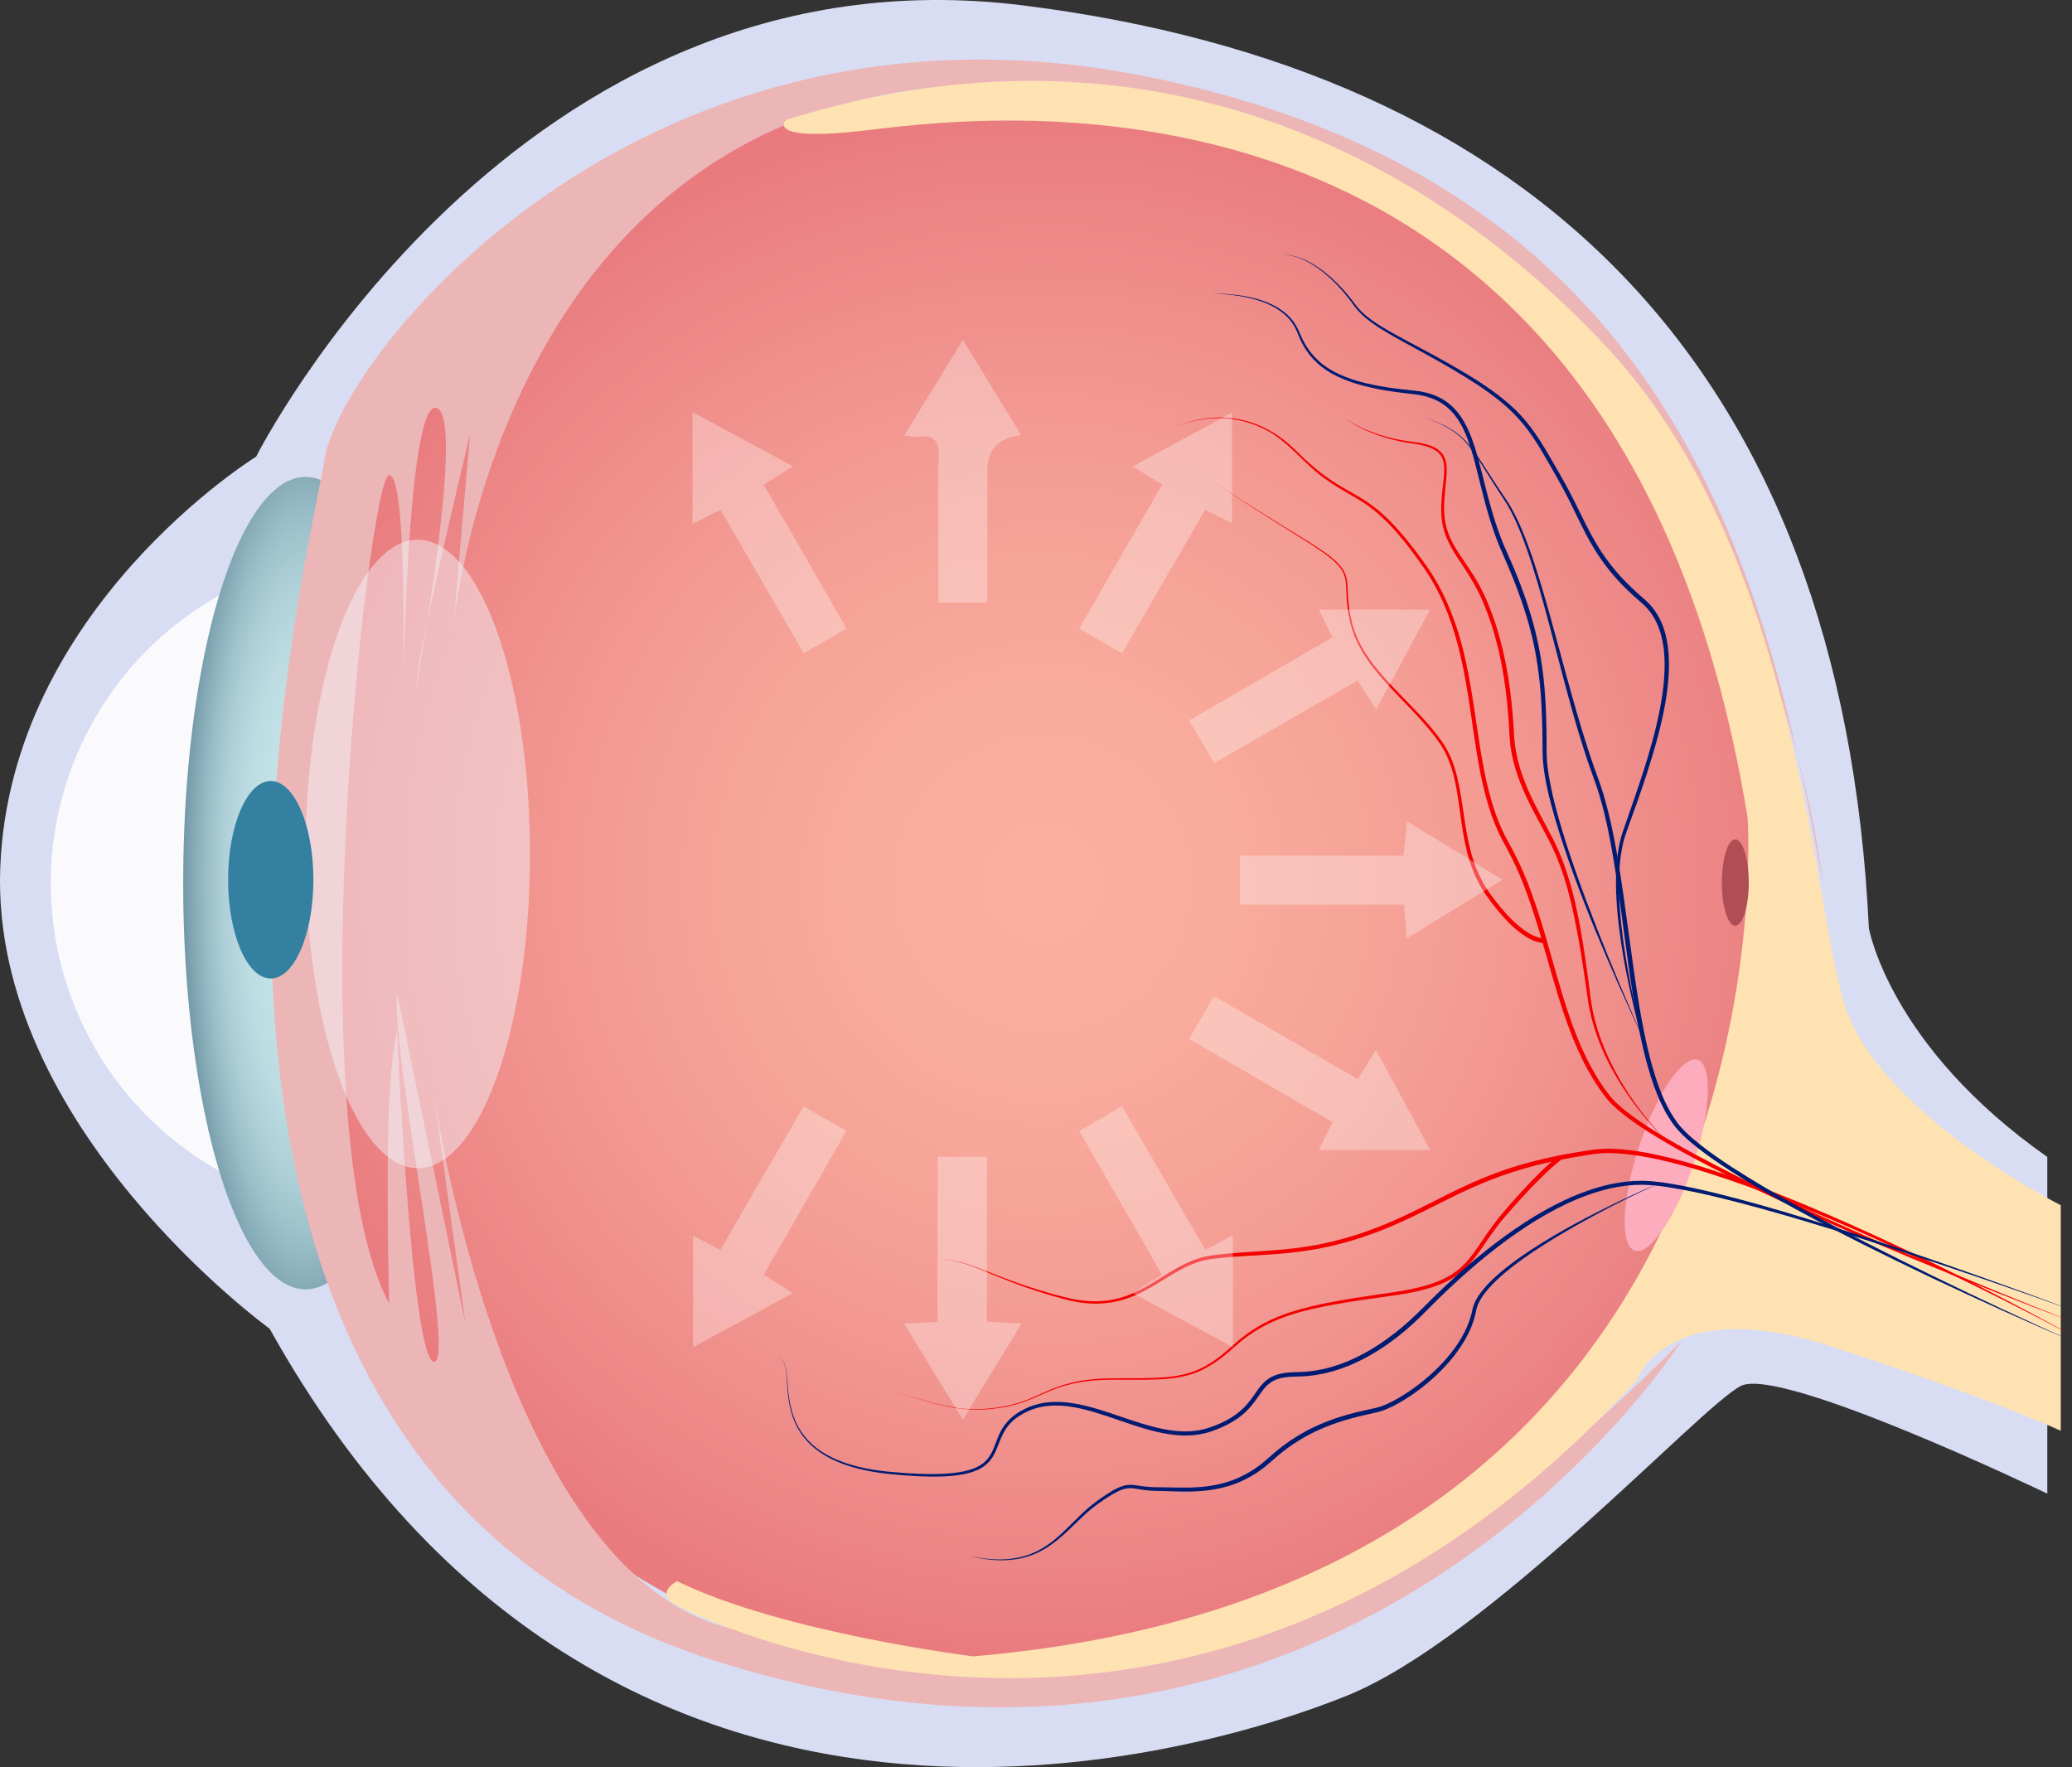 <?xml version="1.0" encoding="UTF-8"?>
<svg xmlns="http://www.w3.org/2000/svg" version="1.1" xmlns:xlink="http://www.w3.org/1999/xlink" viewBox="0 0 1753.474 1495.484">
  <rect x="0" y="0" width="1753.474" height="1495.484" fill="#333333" stroke="none"/>
  <defs>
    <style>
      .cls-1 {
        fill: #f3f9fe;
        isolation: isolate;
        opacity: .46;
      }

      .cls-2 {
        fill: #f40000;
      }

      .cls-3 {
        fill: #3380a1;
      }

      .cls-4 {
        fill: #fee2b2;
      }

      .cls-5 {
        fill: #fff;
      }

      .cls-6 {
        fill: #faf9fc;
      }

      .cls-7 {
        opacity: .31;
      }

      .cls-8 {
        fill: #fcacbc;
      }

      .cls-9 {
        fill: #af4e55;
      }

      .cls-10 {
        fill: #ecb6b7;
      }

      .cls-11 {
        fill: url(#Unbenannter_Verlauf);
      }

      .cls-12 {
        fill: #d8ddf3;
      }

      .cls-13 {
        fill: #001b72;
      }

      .cls-14 {
        fill: url(#Unbenannter_Verlauf_2);
      }
    </style>
    <radialGradient id="Unbenannter_Verlauf" data-name="Unbenannter Verlauf" cx="1243.861" cy="6921.584" fx="1243.861" fy="6921.584" r="78.937" gradientTransform="translate(-1375.003 34203.532) scale(1.313 -4.834)" gradientUnits="userSpaceOnUse">
      <stop offset="0" stop-color="#c7e6eb"/>
      <stop offset=".324" stop-color="#c4e3e9"/>
      <stop offset=".516" stop-color="#bcdce2"/>
      <stop offset=".673" stop-color="#aecfd7"/>
      <stop offset=".812" stop-color="#99bdc7"/>
      <stop offset=".937" stop-color="#80a5b2"/>
      <stop offset="1" stop-color="#7097a6"/>
    </radialGradient>
    <radialGradient id="Unbenannter_Verlauf_2" data-name="Unbenannter Verlauf 2" cx="882.549" cy="748.637" fx="882.549" fy="748.637" r="654.605" gradientTransform="translate(0 1496) scale(1 -1)" gradientUnits="userSpaceOnUse">
      <stop offset="0" stop-color="#fbb0a0"/>
      <stop offset=".257" stop-color="#f9ab9c"/>
      <stop offset=".56" stop-color="#f49c94"/>
      <stop offset=".885" stop-color="#ec8585"/>
      <stop offset="1" stop-color="#e97b7f"/>
    </radialGradient>
  </defs>
  <!-- Generator: Adobe Illustrator 28.6.0, SVG Export Plug-In . SVG Version: 1.2.0 Build 709)  -->
  <g>
    <g id="Ebene_1">
      <path class="cls-12" d="M1732.58,1264.03s-225.092-108.272-259.283-91.177c-34.191,17.095-213.695,213.695-333.364,262.132-119.669,48.438-623.989,205.147-911.765-310.57,0,0-236.489-170.956-227.941-390.349,8.548-219.393,216.544-347.61,216.544-347.61,0,0,219.393-435.938,649.633-381.802,430.239,54.136,692.372,304.871,715.166,780.699,0,0,17.096,99.724,151.011,193.75v284.927Z"/>
      <circle class="cls-6" cx="322.193" cy="747.363" r="279.228"/>
      <ellipse class="cls-11" cx="258.56" cy="747.363" rx="103.523" ry="343.811"/>
      <path class="cls-14" d="M1519.835,747.363c0,370.846-300.63,671.477-671.477,671.477S245.263,1115.36,245.263,744.514,477.511,75.886,848.358,75.886s671.477,300.631,671.477,671.477h0Z"/>
      <path class="cls-10" d="M1422.96,1134.863s-279.228,441.636-817.739,270.68C66.709,1234.588,260.459,476.683,274.706,388.356c14.246-88.327,270.68-413.143,703.769-321.967,433.088,91.176,515.717,410.294,564.155,680.974,0,0-59.36-581.725-586.474-667.203C429.041-5.318,383.452,533.193,383.452,533.193l14.246-165.257s-45.588,188.052-45.588,213.695c0,0,42.739-230.79,17.096-236.489-25.643-5.699-28.493,262.133-28.493,262.133,0,0,5.698-205.147-11.397-205.147s-79.779,552.758,0,700.919c0,0-1.9-72.181-.95-138.664.95-66.483,7.598-92.126,7.598-92.126,0,0,12.347,279.228,31.342,280.178s-36.091-257.384-31.342-312.469l57.935,280.178-26.593-192.8s57.935,401.746,248.836,450.184c190.901,48.438,444.485,124.418,806.817-242.662h0Z"/>
      <path class="cls-4" d="M665.055,101.53s-18.045,18.045,61.734,9.497c79.779-8.548,641.085-102.574,752.206,581.25,0,0,45.588,649.632-655.331,709.467,0,0-161.458-19.945-250.735-63.634,0,0-18.045,9.498-2.849,18.995,15.196,9.498,438.787,221.293,814.89-189.001,0,0,25.643-74.081,165.257-28.493s193.75,71.232,193.75,71.232v-190.901s-156.235-78.355-183.778-172.38c-27.543-94.026-40.839-382.751-200.398-553.707C1200.242,122.899,960.904,8.929,665.055,101.53Z"/>
      <ellipse class="cls-1" cx="353.535" cy="722.67" rx="94.975" ry="265.931"/>
      <ellipse class="cls-9" cx="1468.548" cy="746.888" rx="11.397" ry="36.566"/>
      <ellipse class="cls-8" cx="1410.138" cy="977.68" rx="85.003" ry="24.219" transform="translate(39.526 2010.041) rotate(-71.722)"/>
      <path class="cls-2" d="M1753.474,1118.429c-22.923-8.557-45.74-17.399-68.488-26.415-22.75-9.013-45.438-18.183-68.048-27.547-45.17-18.844-90.074-38.369-134.255-59.506-22.07-10.605-43.985-21.58-65.314-33.698-10.661-6.06-21.2-12.366-31.371-19.3-5.074-3.482-10.071-7.1-14.848-11.047-1.176-1.013-2.366-2.005-3.529-3.036-1.132-1.072-2.297-2.102-3.402-3.211l-1.635-1.692-.817-.846-.77-.903-1.536-1.811c-.493-.61-.936-1.235-1.407-1.851l-2.783-3.712c-.894-1.261-1.753-2.546-2.631-3.818-1.796-2.519-3.35-5.191-5.016-7.792-3.135-5.318-6.154-10.709-8.811-16.272-5.447-11.067-9.934-22.549-13.99-34.142-8.075-23.215-14.241-46.946-21.201-70.353-3.442-11.716-7.094-23.355-11.249-34.799-4.127-11.452-8.873-22.666-14.41-33.462-1.357-2.717-2.881-5.327-4.315-8.013l-2.195-4.098-1.094-2.05-.994-2.099-1.987-4.198-1.799-4.276c-1.25-2.833-2.229-5.764-3.325-8.653-4.101-11.657-7.034-23.652-9.461-35.694-4.762-24.119-7.426-48.479-11.545-72.531-2.05-12.026-4.431-23.987-7.52-35.756-3.097-11.762-6.919-23.332-11.756-34.47-4.836-11.133-10.662-21.842-17.67-31.767l-5.335-7.431-2.667-3.716c-.876-1.249-1.853-2.418-2.775-3.63l-5.609-7.215c-1.923-2.358-3.936-4.639-5.899-6.963-7.992-9.158-16.792-17.622-26.832-24.436-10.059-6.757-21.215-12.055-31.24-19.251-20.712-13.538-34.309-35.719-57.202-45.341-22.087-10.32-48.612-10.229-71.031-.489,5.523-2.638,11.417-4.451,17.391-5.774,5.985-1.315,12.107-2.002,18.244-2.095,12.275-.171,24.593,2.388,35.825,7.412,5.611,2.517,10.996,5.565,15.994,9.162,4.996,3.596,9.676,7.618,14.049,11.95,8.671,8.582,17.776,16.737,27.825,23.594,2.459,1.787,5.093,3.32,7.65,4.963,2.606,1.576,5.24,3.099,7.894,4.614,5.327,2.98,10.663,6.057,15.83,9.421l3.785,2.667,1.89,1.338,1.805,1.45,3.61,2.901c1.21.96,2.294,2.061,3.448,3.085l3.41,3.127c1.11,1.069,2.15,2.204,3.229,3.303,2.131,2.222,4.325,4.392,6.284,6.761,2.001,2.333,4.054,4.627,6.013,6.993l5.707,7.231c.938,1.215,1.933,2.389,2.823,3.638l2.711,3.717,5.422,7.436c7.184,10.017,13.194,20.87,18.184,32.132,4.994,11.271,8.953,22.97,12.171,34.84,3.182,11.885,5.59,23.944,7.686,36.026,4.196,24.169,6.921,48.509,11.702,72.403,2.434,11.926,5.361,23.752,9.41,35.174,1.082,2.826,2.048,5.701,3.277,8.465l1.768,4.176,1.949,4.09.974,2.045,1.071,1.994,2.146,3.985c1.454,2.705,3.022,5.379,4.405,8.131,5.656,10.962,10.49,22.317,14.686,33.869,4.219,11.547,7.936,23.252,11.401,35.005,6.926,23.506,13.024,47.199,20.977,70.238,3.993,11.504,8.403,22.864,13.739,33.768,2.603,5.485,5.556,10.784,8.618,16.01,1.628,2.551,3.144,5.179,4.897,7.646l2.565,3.743,2.713,3.635c3.528,4.829,7.86,8.927,12.511,12.805,4.646,3.858,9.558,7.436,14.56,10.885,10.032,6.875,20.49,13.17,31.082,19.224,10.592,6.059,21.366,11.816,32.204,17.452,10.836,5.64,21.762,11.119,32.743,16.485,43.949,21.432,88.695,41.248,133.688,60.448,44.972,19.264,90.277,37.758,135.793,55.726h0Z"/>
      <path class="cls-2" d="M1410.358,965.26c-10.794-10.22-20.442-21.626-29.205-33.651-8.744-12.043-16.518-24.835-22.851-38.355-6.292-13.528-11.096-27.81-13.778-42.556l-.888-5.549-.782-5.516-1.577-11.022c-1.074-7.344-2.194-14.68-3.406-21.997-2.428-14.632-5.101-29.223-8.54-43.605-3.45-14.37-7.891-28.496-13.792-41.997-2.957-6.703-6.461-13.224-9.974-19.756-3.53-6.526-7.095-13.073-10.425-19.761-6.698-13.33-12.468-27.357-15.522-42.17-.464-1.831-.666-3.716-.972-5.579-.276-1.869-.62-3.728-.722-5.621l-.468-5.654-.297-5.546c-.431-7.39-.95-14.775-1.721-22.131-1.483-14.716-3.737-29.352-7.064-43.741-1.689-7.186-3.606-14.318-5.852-21.346-2.274-7.017-4.831-13.943-7.699-20.733-2.886-6.754-6.336-13.248-10.151-19.547-3.791-6.318-8.02-12.396-12.06-18.687-1.031-1.553-1.969-3.19-2.958-4.781-.956-1.618-1.848-3.284-2.757-4.934-1.679-3.386-3.267-6.845-4.38-10.485l-.838-2.725c-.262-.913-.417-1.854-.63-2.78-.195-.93-.409-1.857-.586-2.789l-.348-2.825c-.103-.942-.257-1.881-.318-2.825l-.101-2.836-.093-2.834.054-2.815c.212-7.506,1.232-14.93,2.026-22.274.383-3.671.683-7.342.467-10.941-.13-1.792-.383-3.564-.883-5.251-.523-1.676-1.302-3.248-2.334-4.645-2.062-2.828-5.241-4.715-8.557-6.107-3.364-1.351-6.949-2.23-10.573-2.866l-11.006-1.743-5.481-1.114c-1.828-.365-3.624-.875-5.437-1.306-7.215-1.87-14.293-4.272-21.106-7.279-3.39-1.539-6.737-3.175-9.955-5.044-3.216-1.862-6.381-3.84-9.275-6.173,2.954,2.254,6.164,4.143,9.419,5.914,3.256,1.777,6.634,3.318,10.046,4.759,6.842,2.849,13.921,5.102,21.121,6.814,1.809.392,3.6.863,5.421,1.189l5.459.997,11.038,1.524c3.7.575,7.392,1.396,10.954,2.744,1.758.73,3.526,1.492,5.13,2.595,1.614,1.061,3.141,2.344,4.33,3.929,1.212,1.56,2.115,3.353,2.72,5.216.58,1.872.874,3.792,1.036,5.7.275,3.822.003,7.587-.336,11.303-.714,7.43-1.629,14.763-1.747,22.122l-.019,2.756.125,2.732.128,2.73c.069.907.23,1.803.339,2.705l.364,2.701c.181.889.397,1.77.594,2.655.215.881.37,1.776.632,2.644l.832,2.59c1.099,3.457,2.664,6.753,4.32,9.998.904,1.59,1.784,3.191,2.736,4.759.991,1.552,1.918,3.128,2.961,4.658,4.061,6.16,8.398,12.235,12.331,18.612,3.932,6.374,7.476,13.025,10.463,19.924,2.941,6.885,5.56,13.896,7.895,21.003,2.305,7.116,4.276,14.333,6.015,21.601,3.427,14.551,5.762,29.333,7.317,44.169.808,7.417,1.361,14.855,1.824,22.294l.321,5.579.475,5.449c.102,1.822.445,3.619.719,5.422.301,1.8.51,3.615.952,5.391,2.897,14.345,8.46,28.08,15.033,41.286,3.266,6.625,6.78,13.143,10.292,19.698,3.495,6.563,7.009,13.155,10.024,20.06,5.949,13.76,10.392,28.108,13.818,42.633,1.743,7.259,3.204,14.57,4.568,21.893.648,3.667,1.315,7.331,1.899,11.006.618,3.67,1.194,7.346,1.746,11.024,1.127,7.354,2.161,14.718,3.148,22.087l1.446,11.057.716,5.525.807,5.464c2.456,14.536,7.048,28.69,13.085,42.181,6.009,13.516,13.483,26.386,21.955,38.551,4.242,6.08,8.721,12.001,13.448,17.721,4.717,5.726,9.628,11.309,14.914,16.529h0Z"/>
      <path class="cls-2" d="M1307.32,797.901c-.137.018-.313.042-.419.046l-.316.014c-.21.008-.428.02-.614.006-.383-.022-.782-.022-1.152-.069-.737-.096-1.482-.18-2.178-.36l-1.06-.238c-.347-.091-.681-.208-1.022-.311-.675-.221-1.37-.404-2.008-.691l-1.948-.797c-.628-.299-1.242-.62-1.863-.93-1.264-.589-2.41-1.344-3.594-2.045-4.656-2.919-8.807-6.435-12.745-10.126-7.748-7.522-14.42-15.94-20.609-24.662-6.198-8.862-10.783-18.764-14.032-28.994-3.257-10.247-5.186-20.804-6.767-31.322-1.585-10.524-2.782-21.062-4.727-31.428-1.945-10.34-4.705-20.585-9.584-29.835-2.401-4.62-5.46-8.895-8.644-13.104-3.193-4.191-6.592-8.234-10.1-12.188-7.022-7.906-14.477-15.451-21.801-23.144-7.319-7.693-14.549-15.536-20.993-24.045-6.43-8.492-12.069-17.724-15.734-27.805-1.855-5.031-3.085-10.26-4.057-15.494-.957-5.248-1.542-10.569-1.797-15.888l-.336-7.951c-.139-2.633-.365-5.254-.991-7.773-1.176-5.095-4.494-9.377-8.292-12.972-3.826-3.615-8.097-6.768-12.433-9.797-4.351-3.018-8.816-5.877-13.307-8.695l-26.961-16.931c-8.97-5.671-17.924-11.368-26.818-17.157-4.451-2.89-8.877-5.817-13.268-8.797-2.194-1.492-4.376-3.001-6.526-4.556-1.075-.777-2.144-1.563-3.185-2.386-.532-.396-1.036-.828-1.538-1.263-.524-.41-.967-.907-1.423-1.388.46.478.907.97,1.433,1.376.505.43,1.011.858,1.547,1.25,1.046.815,2.121,1.592,3.202,2.36,2.161,1.538,4.355,3.03,6.559,4.505,4.413,2.945,8.86,5.837,13.332,8.693,8.937,5.719,17.934,11.346,26.946,16.947l27.089,16.721c4.518,2.787,9.015,5.617,13.406,8.614,4.38,3.009,8.7,6.145,12.621,9.792,1.96,1.82,3.78,3.821,5.317,6.047,1.536,2.223,2.722,4.728,3.37,7.365.674,2.631.924,5.323,1.084,7.981l.397,7.949c.294,5.278.913,10.524,1.899,15.708,1.005,5.185,2.254,10.315,4.112,15.232,3.674,9.87,9.291,18.919,15.718,27.272,6.441,8.369,13.682,16.108,21.044,23.727,7.367,7.621,14.894,15.121,22.03,23.031,3.566,3.956,7.032,8.015,10.303,12.24l2.414,3.201,2.329,3.268c.756,1.109,1.47,2.262,2.206,3.392.7,1.153,1.34,2.342,2.013,3.512,5.121,9.534,8.015,20.019,10.067,30.475,2.051,10.485,3.331,21.043,4.987,31.491,1.651,10.441,3.638,20.822,6.895,30.794,3.249,9.958,7.762,19.491,13.804,27.993,6.149,8.528,12.788,16.759,20.337,23.972,3.826,3.532,7.839,6.867,12.203,9.555,1.104.64,2.181,1.344,3.333,1.863l1.702.836,1.741.695c.575.258,1.171.401,1.757.59.294.087.588.19.882.264l.883.189c.592.153,1.168.203,1.746.28.288.036.555.026.834.044.145.012.258-.001.38-.005l.257-.012.665,3.869h0Z"/>
      <path class="cls-2" d="M1753.474,1130.079c-37.641-19.916-75.673-39.079-114.116-57.368-38.407-18.351-77.197-35.928-116.638-51.879-19.725-7.956-39.605-15.524-59.707-22.414-20.108-6.845-40.462-13.048-61.173-17.519-10.349-2.233-20.81-3.936-31.306-4.728-5.242-.329-10.506-.542-15.704-.153-5.153.316-10.401,1.322-15.644,2.118-20.943,3.346-41.678,8.008-61.776,14.652-20.126,6.601-39.37,15.527-58.332,25.168-18.982,9.584-38.179,19.174-58.361,26.373-10.036,3.733-20.327,6.783-30.731,9.322l-3.909.928c-1.301.317-2.605.621-3.922.866l-7.879,1.57-7.925,1.307c-2.642.428-5.302.73-7.952,1.101-10.618,1.342-21.283,2.147-31.92,2.773-10.639.621-21.257,1.114-31.8,2.159-2.642.215-5.259.59-7.888.898l-1.969.241-1.924.322-1.921.33-1.899.444c-5.067,1.189-9.984,3.026-14.732,5.262-9.509,4.489-18.322,10.485-27.53,15.911-9.174,5.452-18.914,10.345-29.405,13.001-10.458,2.679-21.446,3.184-32.083,1.666l-1.998-.261-1.981-.361c-1.318-.253-2.647-.454-3.955-.75-2.609-.619-5.236-1.188-7.792-1.933l-7.715-2.114c-2.563-.735-5.109-1.532-7.663-2.294-10.194-3.132-20.271-6.641-30.203-10.504-9.944-3.833-19.715-8.078-29.644-11.887-4.976-1.856-9.984-3.685-15.175-4.836-5.172-1.189-10.496-1.794-15.821-1.489,5.317-.405,10.67.102,15.885,1.199,5.235,1.06,10.294,2.801,15.317,4.569,10.008,3.671,19.83,7.785,29.808,11.47,9.965,3.718,20.057,7.076,30.258,10.057,2.556.725,5.103,1.483,7.666,2.18l7.715,1.999c2.567.709,5.153,1.229,7.731,1.805,1.292.274,2.6.452,3.899.683l1.951.328,1.964.229c10.452,1.371,21.132.801,31.279-1.895,10.18-2.669,19.646-7.513,28.693-12.993,9.081-5.449,17.883-11.561,27.616-16.263,4.86-2.339,9.952-4.296,15.242-5.585l1.984-.48,2.01-.364,2.01-.353,1.991-.261c2.655-.334,5.307-.736,7.969-.976,21.29-2.237,42.592-2.511,63.6-5.295,2.62-.375,5.251-.68,7.862-1.111l7.828-1.313,7.777-1.573c1.3-.245,2.587-.549,3.871-.866l3.857-.927c10.267-2.536,20.419-5.574,30.331-9.294,19.944-7.177,38.917-16.717,57.898-26.367,18.95-9.699,38.427-18.821,58.783-25.539,20.365-6.671,41.32-11.317,62.422-14.628,5.28-.784,10.514-1.784,15.997-2.112,5.428-.387,10.833-.153,16.205.199,10.738.841,21.338,2.602,31.791,4.887,20.914,4.576,41.35,10.872,61.523,17.8,10.082,3.484,20.108,7.125,30.058,10.955,9.947,3.836,19.84,7.807,29.687,11.882,39.381,16.323,78.071,34.218,116.333,52.939,19.108,9.413,38.103,19.046,56.997,28.874,18.895,9.824,37.686,19.848,56.286,30.215h0Z"/>
      <path class="cls-2" d="M1321.551,981.117c-1.216.893-2.531,1.949-3.768,2.992-1.253,1.05-2.496,2.122-3.72,3.219-2.461,2.179-4.86,4.442-7.244,6.721-4.754,4.577-9.377,9.306-13.908,14.126-4.546,4.806-8.985,9.718-13.372,14.679-4.396,4.978-8.699,9.936-12.671,15.193-3.988,5.246-7.716,10.688-11.468,16.18-3.752,5.478-7.612,11.001-12.193,16.016-4.603,4.982-9.996,9.333-15.963,12.579-5.934,3.319-12.293,5.692-18.729,7.582-6.445,1.889-12.995,3.288-19.57,4.445-6.582,1.171-13.189,1.989-19.75,2.917-13.142,1.842-26.276,3.724-39.319,6.042-13.033,2.335-26,5.117-38.538,9.243-.783.258-1.577.487-2.351.769l-2.315.866-4.631,1.731-4.528,1.976-2.264.988-2.204,1.111-4.403,2.235-4.261,2.493-2.129,1.25-2.052,1.374-4.096,2.76-3.928,2.997-1.961,1.503c-.652.504-1.255,1.068-1.886,1.598l-7.508,6.516c-2.466,2.248-5.125,4.279-7.739,6.36-1.317,1.028-2.723,1.945-4.08,2.922-.688.477-1.362.973-2.06,1.434l-2.148,1.307c-5.696,3.51-11.823,6.438-18.29,8.261-6.449,1.878-13.1,2.857-19.742,3.419-13.309,1.031-26.604.682-39.876.676l-4.977-.017-4.964.092c-1.654.052-3.313.013-4.962.14l-4.953.323c-.825.059-1.652.096-2.475.173l-2.463.287-4.925.586c-3.254.577-6.532,1.042-9.737,1.858-6.445,1.469-12.74,3.554-18.856,6.092-6.126,2.517-12.112,5.412-18.31,7.846-6.187,2.452-12.601,4.37-19.155,5.572-6.542,1.172-13.146,2.076-19.794,2.384-6.646.32-13.318-.014-19.902-.933-6.587-.91-13.086-2.337-19.524-3.964-12.854-3.355-25.521-7.356-38.182-11.349,12.685,3.915,25.378,7.838,38.242,11.111,6.442,1.587,12.94,2.97,19.513,3.838,6.57.875,13.214,1.167,19.828.808,13.195-.868,26.454-3.074,38.702-8.15,6.149-2.458,12.111-5.387,18.252-7.955,6.13-2.588,12.47-4.733,18.96-6.254,12.977-3.212,26.421-3.689,39.682-3.712,13.272-.075,26.573.189,39.749-.916,6.575-.596,13.114-1.604,19.412-3.48,6.318-1.823,12.274-4.717,17.843-8.194l2.099-1.294c.683-.457,1.343-.95,2.017-1.423,1.33-.971,2.705-1.877,3.997-2.899,2.566-2.071,5.175-4.086,7.605-6.33l7.493-6.584c.636-.542,1.244-1.116,1.902-1.632l1.981-1.538,3.97-3.067,4.145-2.831,2.077-1.409,2.157-1.285,4.318-2.561,4.462-2.301,2.235-1.143,2.293-1.018,4.587-2.035,4.686-1.786,2.343-.892c.783-.291,1.584-.527,2.376-.794,12.673-4.256,25.724-7.136,38.801-9.563,13.089-2.41,26.236-4.376,39.379-6.3,6.579-.972,13.151-1.826,19.635-3.022,6.492-1.183,12.937-2.604,19.224-4.489,6.281-1.885,12.425-4.229,18.07-7.435,5.685-3.141,10.733-7.269,15.11-12.057,4.354-4.825,8.099-10.237,11.809-15.729,3.704-5.494,7.448-11.034,11.464-16.384,2.025-2.664,4.078-5.31,6.231-7.875,2.133-2.597,4.338-5.062,6.507-7.593,4.378-5.012,8.812-9.98,13.361-14.849,4.533-4.882,9.165-9.679,13.948-14.341,2.4-2.323,4.817-4.631,7.313-6.869,1.24-1.126,2.505-2.23,3.789-3.321,1.296-1.101,2.56-2.139,4.013-3.219l2.262,3.208h0Z"/>
      <path class="cls-13" d="M1753.474,1134.934c-19.848-8.459-39.584-17.182-59.244-26.072-19.664-8.881-39.262-17.912-58.778-27.123-38.977-18.531-77.676-37.687-115.616-58.335-18.953-10.349-37.721-21.081-55.908-32.807-9.067-5.903-18.046-11.971-26.607-18.67-4.278-3.349-8.487-6.809-12.444-10.602-.989-.948-1.946-1.936-2.921-2.902-.954-.992-1.867-2.033-2.801-3.048-.874-1.076-1.788-2.14-2.606-3.252l-2.36-3.391c-6.178-9.127-10.665-19.179-14.369-29.399-3.687-10.243-6.575-20.72-9.085-31.259-5.006-21.093-8.442-42.461-11.592-63.825-3.057-21.381-5.724-42.793-8.697-64.142-1.482-10.675-3.071-21.329-4.823-31.95-1.743-10.622-3.718-21.2-6.048-31.687-2.338-10.482-5.023-20.886-8.443-31.026-.894-2.53-1.728-5.035-2.673-7.588-.911-2.547-1.874-5.078-2.739-7.641-1.788-5.106-3.498-10.237-5.158-15.381-3.31-10.293-6.414-20.644-9.366-31.032-2.934-10.394-5.748-20.816-8.515-31.247-5.54-20.86-10.869-41.762-16.633-62.533-2.887-10.383-5.886-20.733-9.15-30.994-3.267-10.258-6.803-20.431-10.875-30.377-2.072-4.954-4.214-9.886-6.694-14.641-1.177-2.413-2.55-4.712-3.859-7.05-1.428-2.26-2.839-4.526-4.351-6.776-6.002-8.979-11.655-18.184-17.397-27.303-2.863-4.567-5.829-9.06-9.049-13.362-3.184-4.328-6.871-8.277-11.024-11.669-4.146-3.399-8.762-6.242-13.651-8.495-2.393-1.242-4.93-2.165-7.409-3.222-2.507-.987-5.067-1.841-7.599-2.769,2.548.881,5.124,1.689,7.652,2.631,2.5,1.011,5.059,1.89,7.482,3.092,4.945,2.17,9.645,4.944,13.897,8.301,4.248,3.361,8.033,7.319,11.301,11.632,3.303,4.289,6.346,8.766,9.274,13.298,5.878,9.056,11.642,18.163,17.752,27.038,1.527,2.207,3.001,4.498,4.484,6.779,1.359,2.349,2.784,4.666,4.006,7.087,2.575,4.778,4.803,9.72,6.959,14.686,4.214,9.975,7.831,20.176,11.202,30.442,3.362,10.271,6.455,20.621,9.434,30.998,5.947,20.758,11.453,41.624,17.162,62.42,2.852,10.398,5.748,20.781,8.762,31.125,3.003,10.347,6.104,20.661,9.433,30.896,1.667,5.116,3.381,10.216,5.173,15.285.868,2.546,1.83,5.055,2.742,7.583.934,2.503,1.815,5.113,2.724,7.665,3.504,10.297,6.244,20.805,8.631,31.367,2.378,10.567,4.394,21.2,6.173,31.862,1.789,10.66,3.412,21.342,4.926,32.031,3.033,21.379,5.772,42.777,8.864,64.104,3.083,21.32,6.45,42.61,11.354,63.524,2.457,10.449,5.286,20.811,8.881,30.883,3.608,10.048,7.977,19.868,13.884,28.639l2.251,3.257c.775,1.062,1.622,2.047,2.443,3.066.89.97,1.752,1.961,2.665,2.916.939.934,1.855,1.887,2.81,2.807,3.822,3.686,7.948,7.098,12.151,10.408,8.415,6.623,17.314,12.675,26.306,18.564,9.021,5.856,18.219,11.453,27.482,16.943,9.263,5.492,18.619,10.835,28.035,16.075,37.687,20.928,76.212,40.366,114.994,59.243,38.755,18.946,77.868,37.165,117.194,54.92h0Z"/>
      <path class="cls-13" d="M1399.716,913.44c-5.5-16.952-10.321-34.124-14.665-51.416-2.177-8.645-4.214-17.327-6.092-26.046-1.876-8.718-3.641-17.465-5.155-26.26-3.028-17.585-5.286-35.338-6.051-53.222-.33-8.941-.282-17.917.49-26.872.768-8.935,2.333-17.924,5.348-26.473,5.837-16.847,11.795-33.623,17.226-50.556,5.391-16.936,10.283-34.045,13.705-51.432,1.701-8.69,3.03-17.449,3.722-26.242.675-8.785.757-17.628-.346-26.303-.551-4.333-1.395-8.619-2.609-12.783-1.233-4.156-2.864-8.177-4.92-11.953-2.089-3.755-4.623-7.248-7.585-10.336-.772-.74-1.491-1.535-2.311-2.225l-2.46-2.175-5.062-4.443c-6.609-6.076-13.047-12.393-18.78-19.355-5.784-6.905-11.027-14.276-15.657-21.99-9.299-15.447-16.171-31.97-24.519-47.604-4.125-7.823-8.618-15.53-13.008-23.279-4.42-7.72-8.879-15.398-13.841-22.699-4.948-7.307-10.494-14.168-16.744-20.369-6.223-6.228-13.105-11.803-20.267-16.999-3.538-2.659-7.273-5.058-10.932-7.56-3.76-2.36-7.451-4.818-11.276-7.089-7.564-4.672-15.288-9.084-23.028-13.47-7.759-4.356-15.591-8.592-23.413-12.867-7.813-4.288-15.655-8.562-23.219-13.361-1.877-1.223-3.776-2.407-5.59-3.735l-2.746-1.945-2.651-2.086-1.325-1.043c-.434-.357-.843-.747-1.266-1.12l-2.514-2.259c-.797-.799-1.562-1.633-2.343-2.448-.385-.413-.784-.813-1.158-1.236l-1.049-1.336c-.687-.894-1.424-1.776-2.067-2.678-.64-.905-1.29-1.803-1.953-2.692-1.324-1.779-2.678-3.536-4.081-5.254-2.79-3.45-5.747-6.765-8.839-9.949-6.205-6.333-13.007-12.152-20.621-16.729-3.792-2.305-7.809-4.248-12.01-5.696-2.105-.711-4.259-1.27-6.441-1.698-2.19-.387-4.408-.611-6.636-.66,2.228,0,4.455.173,6.662.513,2.199.381,4.375.894,6.508,1.562,4.256,1.362,8.348,3.229,12.218,5.466,7.755,4.477,14.7,10.233,21.059,16.508,3.168,3.156,6.202,6.447,9.072,9.878,1.444,1.709,2.839,3.458,4.204,5.23.683.886,1.355,1.781,2.015,2.684.665.901,1.375,1.716,2.059,2.578l1.034,1.276c.37.404.766.787,1.147,1.182.773.78,1.528,1.577,2.315,2.341l2.493,2.165c.419.357.822.731,1.254,1.073l1.318,1.002,2.634,2.003,2.739,1.872c1.803,1.276,3.706,2.419,5.581,3.597,7.548,4.649,15.396,8.849,23.247,13.047,7.857,4.192,15.742,8.353,23.565,12.642,7.806,4.32,15.603,8.669,23.248,13.285,3.86,2.239,7.614,4.682,11.423,7.021,3.721,2.489,7.511,4.871,11.126,7.53,7.306,5.188,14.374,10.793,20.818,17.112,6.448,6.311,12.162,13.369,17.231,20.792,5.081,7.424,9.602,15.157,14.06,22.882l6.647,11.596c1.114,1.92,2.192,3.897,3.287,5.846l1.637,2.933,1.572,2.965c8.481,15.775,15.412,32.251,24.573,47.339,4.565,7.548,9.705,14.72,15.383,21.454,5.62,6.789,11.966,12.954,18.471,18.921l4.968,4.39,2.538,2.259c.882.751,1.663,1.611,2.493,2.417,3.197,3.352,5.922,7.14,8.148,11.176,2.194,4.056,3.911,8.344,5.196,12.732,1.266,4.395,2.131,8.881,2.689,13.386,1.115,9.019.992,18.092.275,27.057-.736,8.971-2.117,17.855-3.867,26.643-3.522,17.581-8.506,34.782-13.977,51.776-2.753,8.494-5.624,16.943-8.598,25.351l-9.019,25.166c-3.003,8.251-4.611,16.938-5.458,25.731-.848,8.792-.986,17.667-.748,26.531.572,17.738,2.666,35.433,5.472,52.994,1.364,8.79,2.98,17.544,4.71,26.274,1.731,8.731,3.622,17.433,5.654,26.102,2.026,8.671,4.185,17.312,6.459,25.924,2.261,8.615,4.624,17.206,7.2,25.735h0Z"/>
      <path class="cls-13" d="M1390.463,878.418c-7.219-15.03-14.154-30.197-20.893-45.451-6.752-15.248-13.326-30.578-19.671-46.006-6.306-15.444-12.394-30.981-18.109-46.663-5.711-15.683-11.093-31.498-15.812-47.538-4.576-16.068-8.812-32.34-10.256-49.213-.114-2.117-.177-4.243-.266-6.364l-.049-6.249c-.009-4.163-.069-8.323-.153-12.481-.13-8.319-.468-16.622-.933-24.914-1.01-16.573-3.069-33.057-6.545-49.254-3.535-16.185-8.539-32.028-14.469-47.522-.754-1.933-1.427-3.895-2.229-5.81l-2.347-5.767c-1.526-3.86-3.207-7.66-4.867-11.468l-4.971-11.52-2.317-5.861-2.158-5.917c-5.59-15.843-9.541-32.148-13.522-48.312-2.013-8.077-4.068-16.127-6.59-23.991-1.318-3.905-2.656-7.809-4.328-11.547-.766-1.906-1.733-3.701-2.609-5.546-1.015-1.76-1.925-3.593-3.082-5.256-.571-.835-1.064-1.73-1.697-2.517l-1.834-2.41c-.631-.786-1.334-1.506-1.997-2.264-.341-.369-.659-.762-1.019-1.112l-1.101-1.027-1.1-1.029-.55-.515-.593-.462-2.378-1.844c-.818-.579-1.688-1.084-2.528-1.632-.427-.263-.84-.55-1.277-.796l-1.342-.687c-3.52-1.956-7.402-3.2-11.305-4.272l-2.981-.643-1.493-.317-1.516-.21c-2.019-.282-4.034-.571-6.134-.794-4.154-.493-8.314-.909-12.453-1.555l-6.213-.902-6.189-1.097c-1.031-.188-2.064-.355-3.092-.559l-3.075-.669c-2.046-.464-4.106-.852-6.14-1.378l-6.089-1.62c-2.029-.543-4.011-1.268-6.018-1.894-7.958-2.7-15.749-6.164-22.718-11.001-6.972-4.804-12.975-11.07-17.364-18.308-2.216-3.604-4.012-7.44-5.562-11.353-.832-1.941-1.51-3.815-2.515-5.615-.942-1.81-2.066-3.523-3.293-5.158-4.937-6.569-11.979-11.339-19.5-14.712-7.561-3.384-15.673-5.479-23.869-6.838-8.208-1.357-16.541-1.969-24.875-2.067,8.334-.099,16.69.314,24.966,1.481,8.258,1.21,16.464,3.177,24.197,6.472,7.686,3.287,15.001,8.027,20.253,14.757,1.304,1.674,2.505,3.437,3.52,5.306,1.067,1.827,1.852,3.868,2.696,5.742,1.587,3.806,3.405,7.514,5.616,10.971,4.36,6.956,10.179,12.927,16.98,17.501,6.79,4.606,14.414,7.906,22.246,10.469,1.978.592,3.924,1.283,5.927,1.795l6.011,1.53c2.007.497,4.051.858,6.074,1.294l3.042.628c1.018.19,2.044.345,3.065.52l6.135,1.019,6.17.828c4.106.596,8.247.964,12.376,1.41,2.048.195,4.163.47,6.275.744l1.582.203,1.569.313,3.136.643c4.129,1.082,8.264,2.363,12.072,4.418l1.447.725c.473.259.92.565,1.381.846.908.585,1.845,1.128,2.728,1.75l2.571,1.977.64.497.594.55,1.188,1.102,1.187,1.103c.387.375.731.792,1.098,1.186.713.807,1.468,1.581,2.145,2.417l1.962,2.558c.676.839,1.201,1.774,1.808,2.657,1.23,1.762,2.189,3.668,3.259,5.515.921,1.914,1.937,3.793,2.734,5.754,1.746,3.87,3.129,7.859,4.489,11.844,2.599,8.005,4.697,16.114,6.744,24.203,4.047,16.184,8.025,32.326,13.594,47.929l2.147,5.822,2.3,5.759,4.978,11.423c1.685,3.827,3.39,7.646,4.943,11.533,1.593,3.869,3.212,7.728,4.649,11.664,5.93,15.658,10.942,31.716,14.464,48.128,3.466,16.423,5.488,33.123,6.446,49.83.439,8.356.749,16.714.85,25.066.07,4.177.115,8.352.109,12.525l.027,6.254.234,6.129c.596,8.195,2.106,16.356,3.779,24.464l1.324,6.076,1.483,6.046c.478,2.019,1.011,4.026,1.559,6.031l1.622,6.017c9.094,31.995,20.615,63.313,32.806,94.315,12.133,31.041,25.191,61.725,38.789,92.169h0Z"/>
      <path class="cls-13" d="M1753.474,1108.72c-49.824-17.842-99.838-35.15-150.163-51.492-25.146-8.217-50.373-16.183-75.714-23.754-25.337-7.574-50.813-14.7-76.497-20.873-12.854-3.014-25.771-5.792-38.773-7.8l-4.877-.732c-1.626-.236-3.257-.372-4.885-.563-1.628-.17-3.258-.376-4.886-.516l-4.879-.245-2.44-.118-2.442.052c-1.628.047-3.257.041-4.883.13-3.247.3-6.506.455-9.729,1.006-12.947,1.761-25.555,5.664-37.696,10.594-12.144,4.97-23.782,11.165-35.043,17.951-22.446,13.754-43.279,30.085-62.907,47.685-9.818,8.807-19.34,17.943-28.632,27.322-2.301,2.351-4.684,4.689-7.056,7.028-1.17,1.185-2.412,2.298-3.627,3.438-1.225,1.129-2.429,2.282-3.672,3.392l-3.767,3.29-1.888,1.64-1.938,1.582-3.877,3.163-3.986,3.031c-10.649,8.05-22.18,15.005-34.452,20.409l-2.294,1.026-2.348.905-4.695,1.808-4.794,1.542-2.399.765c-.799.256-1.625.424-2.437.64l-4.889,1.228c-1.635.386-3.304.626-4.954.945-3.293.701-6.657.952-9.999,1.34l-1.255.131-1.262.047-2.524.092c-1.664.054-3.405.136-5.006.166-3.238.006-6.443.281-9.569.803-3.12.54-6.142,1.442-8.844,2.896-2.71,1.442-5.073,3.431-7.146,5.796-2.064,2.384-3.897,5.079-5.797,7.801-1.896,2.724-3.877,5.474-6.1,8.051-4.436,5.168-9.795,9.576-15.642,12.993-5.832,3.476-12.05,6.123-18.428,8.246-6.466,2.156-13.274,3.173-20.035,3.26-6.771.095-13.495-.695-20.07-1.973-6.581-1.282-13.028-3.047-19.384-5.008-12.708-3.94-25.082-8.651-37.675-12.437-6.291-1.895-12.643-3.553-19.073-4.651-6.424-1.094-12.94-1.617-19.387-1.149-6.44.457-12.793,1.952-18.672,4.593-.757.278-1.459.685-2.182,1.044l-2.158,1.102c-1.41.779-2.757,1.659-4.122,2.506l-1.928,1.432-.965.715-.895.795-1.784,1.596-1.63,1.748c-2.104,2.389-3.937,5.019-5.412,7.88-1.481,2.86-2.689,5.885-3.89,8.966-1.205,3.076-2.418,6.222-4.061,9.228-1.618,3.008-3.769,5.828-6.42,8.066-.616.617-1.352,1.076-2.045,1.592l-1.051.757c-.355.245-.742.433-1.111.653-.751.416-1.488.863-2.251,1.25l-2.344,1.027c-.393.163-.776.359-1.178.494l-1.206.403-2.412.803c-1.63.432-3.269.828-4.906,1.217-6.589,1.375-13.268,1.818-19.914,2.054-13.308.361-26.569-.479-39.758-1.735-13.201-1.211-26.415-3.368-39.073-7.525-3.17-1.015-6.274-2.231-9.341-3.526-3.045-1.35-6.045-2.808-8.935-4.474-2.88-1.679-5.674-3.509-8.319-5.544-2.629-2.056-5.112-4.298-7.391-6.736-4.569-4.866-8.256-10.547-10.878-16.667-2.638-6.121-4.257-12.628-5.202-19.189-.963-6.569-1.222-13.196-1.714-19.785-.285-3.282-.565-6.609-1.64-9.733-.547-1.541-1.407-3.026-2.742-4.005-1.363-.941-3.081-1.231-4.722-1.11,1.638-.145,3.368.116,4.765,1.049,1.368.97,2.265,2.467,2.839,4.014,1.132,3.138,1.461,6.474,1.797,9.758.591,6.593.949,13.204,2.005,19.722,1.023,6.511,2.693,12.939,5.366,18.949,2.655,6.01,6.343,11.552,10.884,16.282,2.265,2.37,4.729,4.545,7.334,6.536,2.622,1.971,5.391,3.741,8.243,5.361,2.862,1.608,5.834,3.011,8.851,4.309,3.04,1.243,6.115,2.409,9.258,3.377,12.553,3.968,25.655,5.962,38.79,7.019,13.152,1.133,26.359,1.896,39.508,1.443,6.559-.276,13.136-.763,19.506-2.14,1.576-.388,3.152-.78,4.715-1.204l2.29-.781,1.145-.389c.381-.13.735-.318,1.105-.474l2.195-.978c.708-.365,1.383-.785,2.077-1.174.339-.205.701-.38,1.023-.608l.955-.701c.628-.477,1.305-.897,1.855-1.464,2.395-2.05,4.318-4.594,5.813-7.416,1.516-2.815,2.675-5.864,3.859-8.952,1.181-3.089,2.404-6.227,3.946-9.256,1.538-3.033,3.487-5.887,5.736-8.47l1.743-1.892,1.899-1.726.955-.857,1.022-.77,2.045-1.539c1.433-.909,2.858-1.849,4.334-2.678l2.253-1.171c.756-.381,1.488-.809,2.284-1.111,6.177-2.827,12.884-4.451,19.628-4.975,6.753-.537,13.522-.033,20.137,1.047,6.621,1.084,13.108,2.734,19.493,4.61,12.77,3.779,25.155,8.486,37.736,12.346,6.288,1.925,12.626,3.642,19.038,4.876,6.407,1.231,12.896,1.972,19.361,1.866,6.459-.099,12.887-1.08,18.976-3.125,6.161-2.064,12.184-4.651,17.713-7.968,5.564-3.272,10.548-7.399,14.725-12.279,2.095-2.44,3.984-5.068,5.859-7.776,1.881-2.702,3.761-5.5,6.024-8.128,2.272-2.614,5.035-4.969,8.172-6.64,3.131-1.689,6.536-2.698,9.922-3.293,3.393-.577,6.801-.868,10.179-.884,1.706-.035,3.269-.119,4.911-.175l2.434-.093,1.217-.046,1.212-.131c3.226-.385,6.472-.628,9.657-1.318,1.595-.313,3.207-.545,4.789-.923l4.732-1.201c.786-.211,1.585-.374,2.359-.625l2.326-.749,4.649-1.505,4.56-1.77,2.28-.884,2.231-1.006c11.939-5.285,23.198-12.117,33.644-20.029l3.92-2.966,3.818-3.101,1.909-1.55,1.861-1.61,3.714-3.229c1.227-1.089,2.415-2.223,3.624-3.333,1.2-1.12,2.425-2.213,3.582-3.38,2.343-2.3,4.688-4.589,7.02-6.961,9.352-9.398,18.953-18.568,28.853-27.409,19.796-17.669,40.822-34.083,63.553-47.943,11.408-6.84,23.213-13.093,35.578-18.122,12.362-4.988,25.239-8.95,38.545-10.732,3.307-.555,6.667-.713,10.007-1.011,1.676-.088,3.357-.08,5.035-.123l2.518-.047,2.515.125,5.031.265c1.666.147,3.32.359,4.98.536,1.656.199,3.324.339,4.969.588l4.931.774c13.136,2.12,26.091,5,38.975,8.113,25.732,6.369,51.194,13.678,76.508,21.432,25.313,7.759,50.51,15.874,75.601,24.301,25.079,8.459,50.082,17.139,75.01,26.023,24.936,8.863,49.797,17.934,74.552,27.285h0Z"/>
      <path class="cls-13" d="M1402.852,1001.815c-26.369,12.269-52.328,25.447-77.406,40.114-12.533,7.329-24.884,14.99-36.663,23.43-5.884,4.222-11.635,8.628-17.081,13.361-5.438,4.729-10.632,9.77-14.984,15.405-2.164,2.817-4.107,5.792-5.564,8.945-.691,1.585-1.318,3.197-1.679,4.848l-.284,1.25-.291,1.367c-.198.91-.379,1.826-.594,2.733-.525,1.784-.935,3.61-1.594,5.349l-.919,2.633-1.054,2.578-.529,1.288-.591,1.259-1.183,2.517c-.876,1.63-1.687,3.3-2.637,4.886-3.703,6.404-8.023,12.426-12.83,18.005-4.796,5.588-9.973,10.838-15.496,15.689-5.503,4.875-11.323,9.384-17.421,13.5-6.099,4.113-12.46,7.865-19.254,10.905-1.706.747-3.438,1.452-5.227,2.06-1.758.62-3.709,1.118-5.443,1.499l-10.628,2.423c-7.049,1.644-14.021,3.492-20.847,5.773-6.83,2.262-13.512,4.934-19.989,8.035-6.499,3.065-12.672,6.762-18.654,10.721l-4.412,3.086c-1.468,1.033-2.844,2.19-4.271,3.279-2.886,2.141-5.515,4.597-8.242,6.933l-4.199,3.586c-1.431,1.173-2.765,2.464-4.312,3.495l-4.512,3.248c-.734.568-1.56,1-2.347,1.49l-2.385,1.433c-6.394,3.738-13.211,6.842-20.351,8.857-7.111,2.089-14.435,3.351-21.775,3.964-7.343.621-14.696.608-21.985.397l-10.896-.346-5.439-.108c-1.847-.06-3.693-.074-5.537-.251-3.687-.238-7.373-.813-10.938-1.417-3.576-.62-6.971-.953-10.288-.147-3.322.767-6.516,2.387-9.64,4.094-1.531.939-3.092,1.816-4.601,2.804-1.504.998-3.033,1.95-4.519,2.985l-4.461,3.094c-1.445,1.063-2.897,2.117-4.29,3.256-2.806,2.25-5.523,4.625-8.163,7.101-5.298,4.93-10.385,10.143-15.801,15.055-5.427,4.883-11.182,9.519-17.592,13.13-1.576.943-3.24,1.729-4.878,2.559-1.686.73-3.348,1.514-5.086,2.114-1.704.685-3.476,1.175-5.226,1.723-.883.244-1.779.443-2.668.667l-1.335.326-1.351.252c-7.198,1.376-14.564,1.684-21.832,1.098-7.273-.578-14.455-1.9-21.511-3.653,7.102,1.561,14.305,2.684,21.549,3.061,7.237.427,14.525-.024,21.586-1.525l1.325-.275,1.307-.348c.87-.238,1.746-.451,2.609-.708,1.708-.575,3.436-1.089,5.095-1.796,1.691-.622,3.306-1.425,4.941-2.172,1.589-.847,3.201-1.647,4.727-2.604,6.205-3.663,11.763-8.325,17.035-13.265,5.279-4.947,10.307-10.198,15.589-15.247,2.634-2.531,5.365-4.981,8.203-7.315,1.409-1.18,2.886-2.282,4.357-3.391l4.463-3.178c1.485-1.062,3.031-2.053,4.545-3.083,1.519-1.023,3.119-1.95,4.676-2.929,3.22-1.807,6.55-3.578,10.32-4.507l1.417-.322c.477-.086.966-.114,1.449-.172.971-.143,1.935-.119,2.901-.109.971-.01,1.893.139,2.843.203l2.749.374c3.609.564,7.127,1.068,10.703,1.255,1.78.15,3.572.14,5.36.177l5.468.041,10.913.211c7.246.142,14.463.121,21.613-.535,7.146-.643,14.212-1.912,21.042-3.965,6.857-1.98,13.368-5.002,19.486-8.63l2.282-1.39c.753-.475,1.543-.891,2.245-1.445l4.332-3.137c1.486-.99,2.77-2.246,4.148-3.379l4.089-3.505c2.788-2.401,5.478-4.92,8.432-7.124,1.461-1.12,2.871-2.308,4.374-3.371l4.52-3.175c6.127-4.077,12.459-7.882,19.115-11.039,6.634-3.192,13.472-5.949,20.447-8.265,6.976-2.314,14.082-4.18,21.198-5.824l10.647-2.404c1.817-.399,3.395-.8,5.07-1.381,1.654-.558,3.295-1.221,4.92-1.929,6.493-2.888,12.721-6.532,18.681-10.537,5.967-4.008,11.669-8.42,17.091-13.145,5.435-4.712,10.527-9.813,15.236-15.23,4.72-5.408,8.948-11.232,12.565-17.394,3.64-6.151,6.439-12.764,8.305-19.605l1.223-5.292c.444-1.898,1.164-3.683,1.948-5.417,1.639-3.433,3.744-6.553,6.041-9.471,4.62-5.828,9.99-10.896,15.574-15.636,5.592-4.739,11.455-9.116,17.438-13.299,11.979-8.351,24.458-15.911,37.137-23.074,12.713-7.11,25.642-13.809,38.707-20.219,13.063-6.412,26.267-12.534,39.65-18.235h0Z"/>
      <ellipse class="cls-3" cx="229.117" cy="744.514" rx="36.091" ry="83.578"/>
      <g class="cls-7">
        <path class="cls-5" d="M1127.676,539.285c-4.261-8.557-7.809-15.684-11.627-23.352h94.118c-15.945,29.54-30.434,56.384-45.557,84.401-5.64-8.745-10.508-16.291-15.765-24.441-40.33,23.244-79.9,46.05-121.274,69.895-6.857-11.584-13.473-22.762-21.292-35.972,40.813-23.712,80.88-46.991,121.397-70.531Z"/>
        <path class="cls-5" d="M1019.994,1057.741c8.561-4.48,15.638-8.184,23.346-12.217v94.612c-29.582-16.008-56.136-30.378-84.32-45.63,8.973-5.852,16.064-10.477,24.284-15.838-23.273-40.445-46.188-80.267-69.937-121.541,12.053-7.006,23.342-13.568,36.15-21.012,23.741,40.971,46.976,81.068,70.478,121.626Z"/>
        <path class="cls-5" d="M983.49,409.978c-8.605-5.255-15.57-9.508-24.912-15.214,27.962-15.188,54.49-29.597,84.06-45.659v93.702c-6.469-3.271-13.823-6.99-22.674-11.466-23.368,40.302-46.425,80.069-70.414,121.442-12.275-7.065-23.6-13.584-36.209-20.841,23.533-40.914,46.487-80.822,70.15-121.963Z"/>
        <path class="cls-5" d="M646.339,1078.771c8.007,5.086,15.224,9.671,24.538,15.588-28.235,15.313-54.967,29.811-84.375,45.759v-94.439c6.923,3.611,13.968,7.286,23.145,12.073,23.23-40.073,46.485-80.19,70.42-121.482,12.25,6.989,23.656,13.496,36.293,20.706-23.627,41.096-46.559,80.985-70.022,121.795Z"/>
        <path class="cls-5" d="M646.292,410.179c23.586,40.977,46.346,80.521,70.083,121.761-12.1,6.982-23.428,13.518-36.181,20.877-23.716-40.892-46.777-80.654-70.384-121.358-7.922,4.014-14.998,7.599-23.766,12.041v-94.742c29.511,15.924,56.579,30.53,84.873,45.798-8.867,5.626-16.144,10.242-24.624,15.623Z"/>
        <path class="cls-5" d="M1149.088,913.211c5.348-8.647,9.636-15.58,15.301-24.74,15.375,28.358,29.96,55.259,45.952,84.755h-94.351c3.931-7.857,7.486-14.962,11.768-23.52-40.153-23.302-79.951-46.397-121.406-70.454,7.028-12.151,13.57-23.463,20.933-36.194,41.04,23.637,80.9,46.595,121.803,70.153Z"/>
        <path class="cls-5" d="M814.849,1201.383c-17.478-28.533-33.16-54.134-49.786-81.277,10.53-.575,18.554-1.013,28.388-1.55v-139.641h41.744v139.558c10.275.547,18.306.975,29.416,1.566-16.779,27.427-32.641,53.357-49.762,81.344Z"/>
        <path class="cls-5" d="M864.22,368.242q-28.682,3.213-28.683,30.036c0,36.915,0,73.83,0,111.672h-41.428c0-17.987,0-35.297,0-52.607,0-23.151-.686-46.331.258-69.444.555-13.594-2.858-20.643-17.717-18.283-2.858.454-5.94-.502-11.436-1.066,16.828-27.427,32.759-53.392,49.64-80.906,16.914,27.616,32.64,53.291,49.365,80.597Z"/>
        <path class="cls-5" d="M1049.184,765.604v-41.487h138.56c1.039-9.816,1.925-18.194,3.074-29.052,27.179,16.658,52.815,32.37,80.617,49.41-27.381,16.801-53.233,32.664-80.914,49.649-.853-10.385-1.505-18.331-2.342-28.52h-138.996Z"/>
      </g>
    </g>
  </g>
</svg>